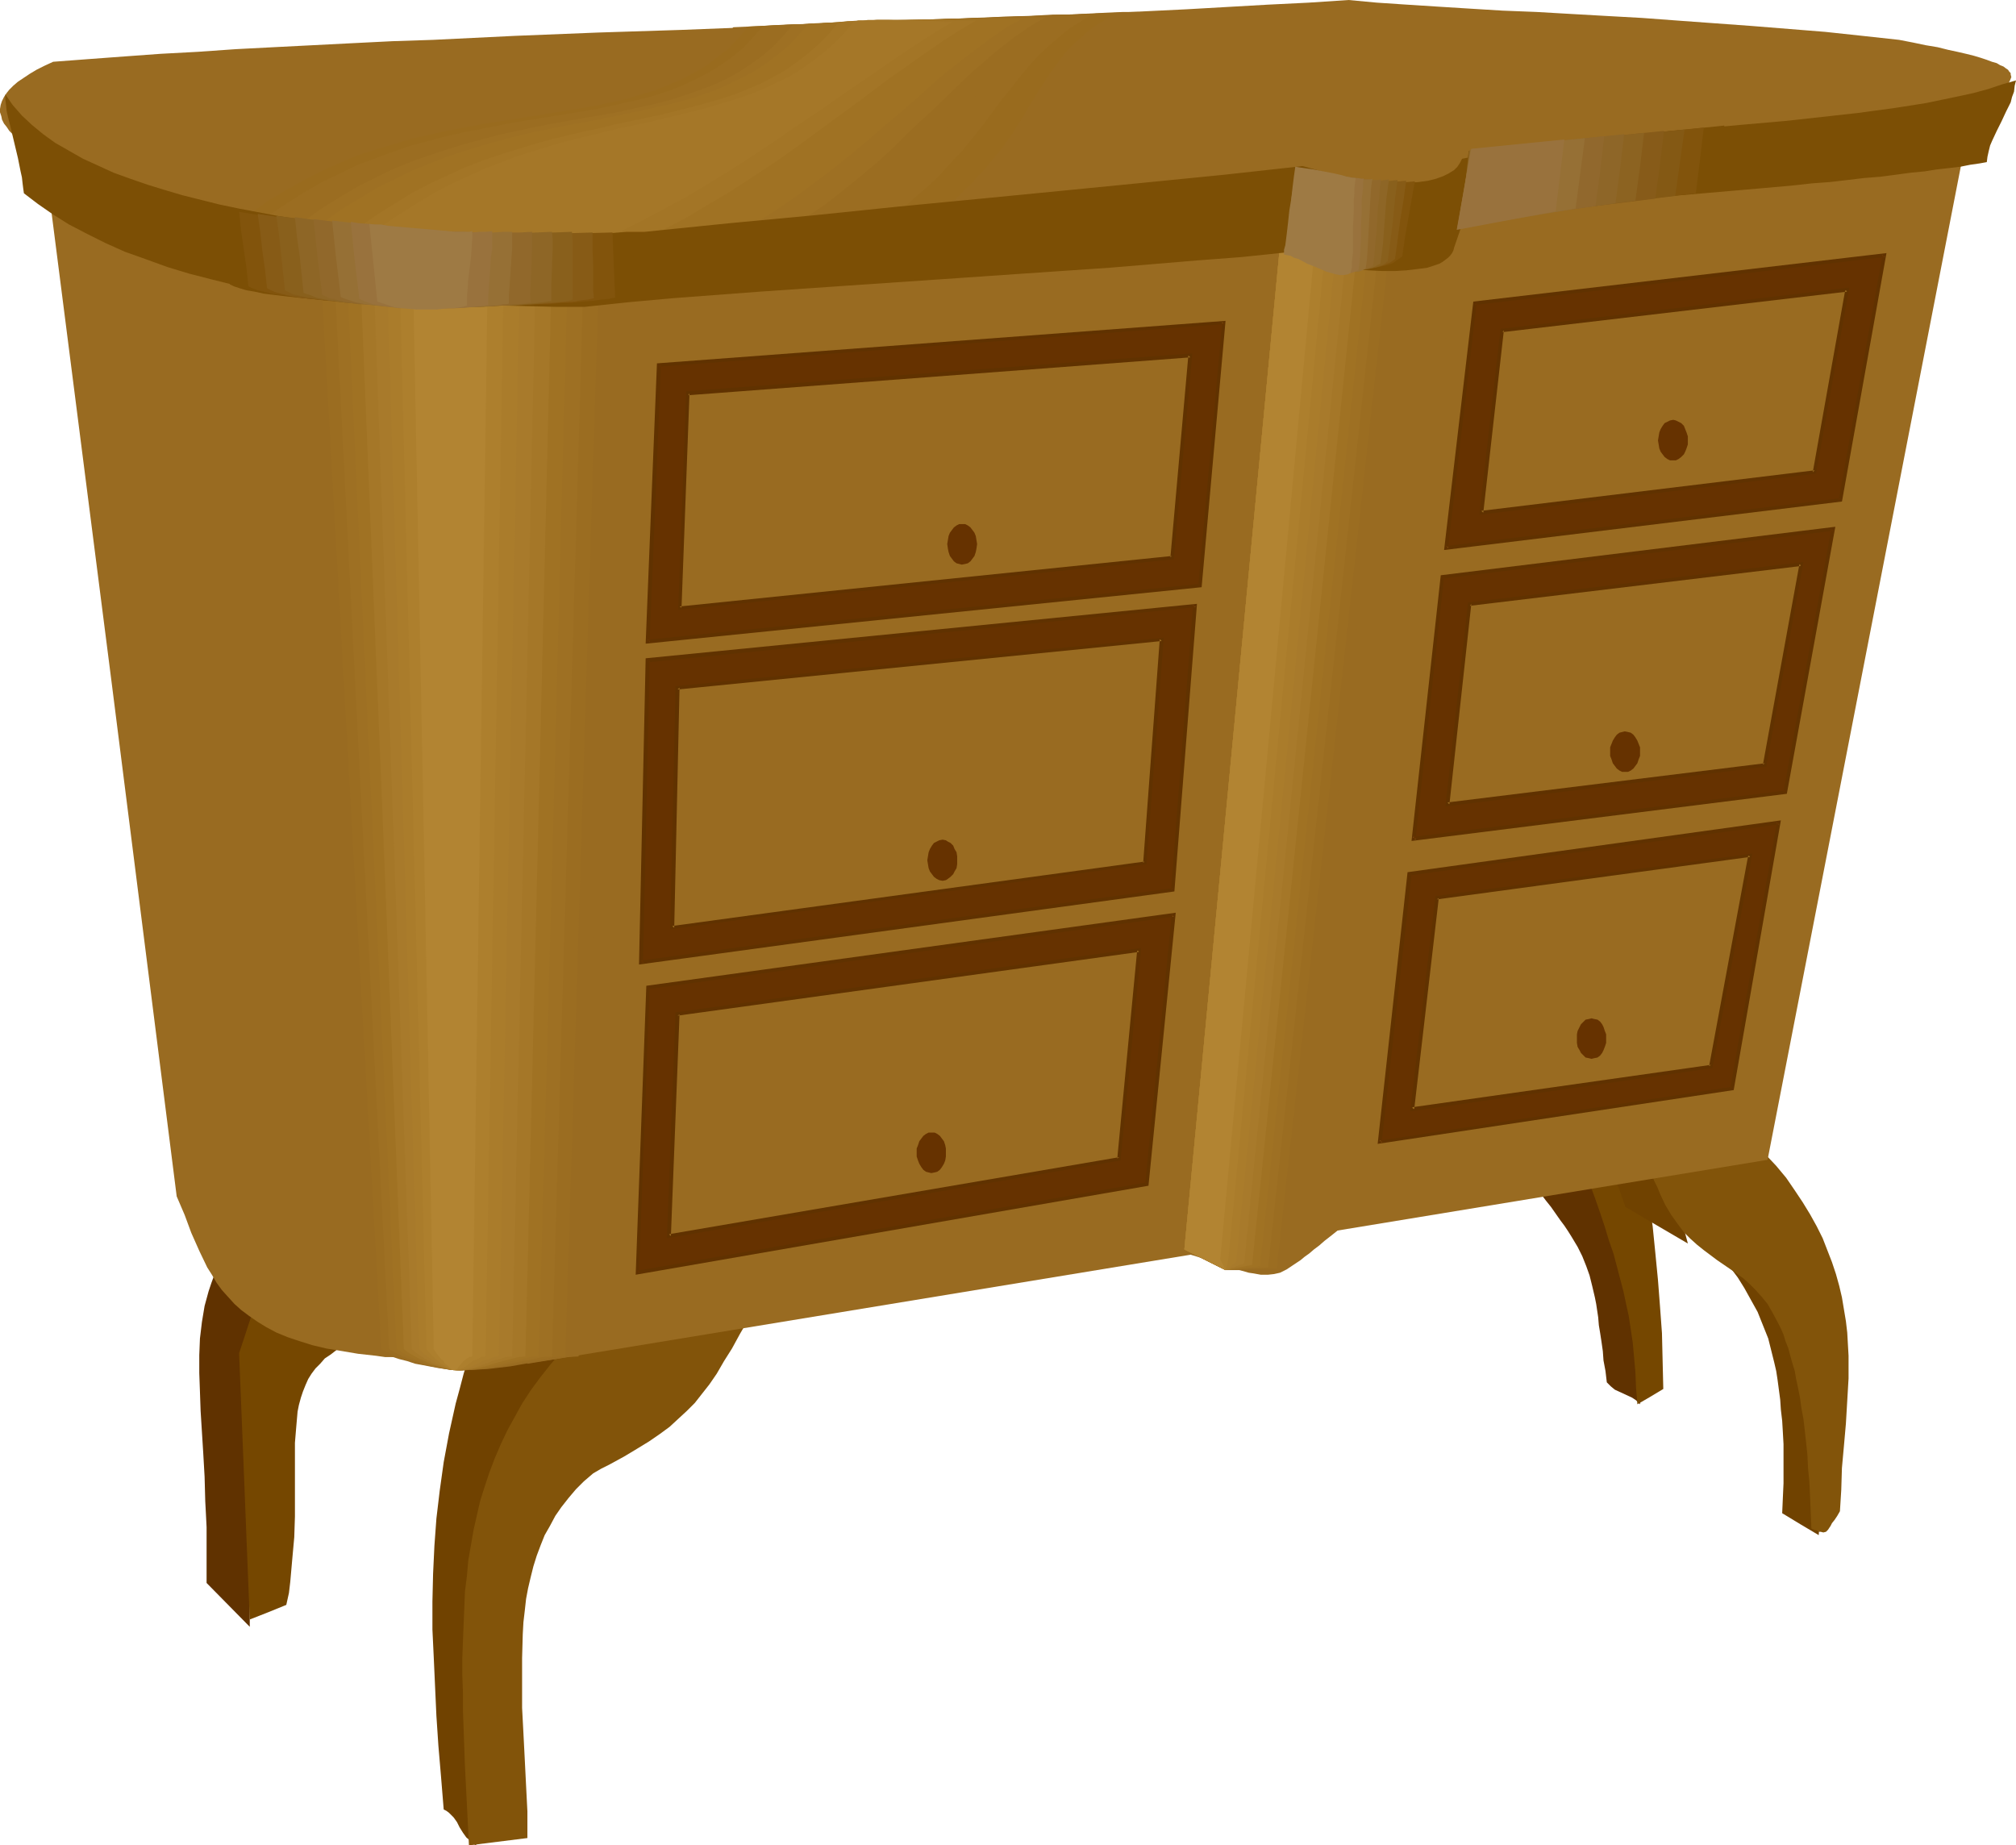 <?xml version="1.0" encoding="UTF-8" standalone="no"?>
<svg
   version="1.0"
   width="129.766mm"
   height="118.784mm"
   id="svg92"
   sodipodi:docname="Dresser 24.wmf"
   xmlns:inkscape="http://www.inkscape.org/namespaces/inkscape"
   xmlns:sodipodi="http://sodipodi.sourceforge.net/DTD/sodipodi-0.dtd"
   xmlns="http://www.w3.org/2000/svg"
   xmlns:svg="http://www.w3.org/2000/svg">
  <sodipodi:namedview
     id="namedview92"
     pagecolor="#ffffff"
     bordercolor="#000000"
     borderopacity="0.25"
     inkscape:showpageshadow="2"
     inkscape:pageopacity="0.0"
     inkscape:pagecheckerboard="0"
     inkscape:deskcolor="#d1d1d1"
     inkscape:document-units="mm" />
  <defs
     id="defs1">
    <pattern
       id="WMFhbasepattern"
       patternUnits="userSpaceOnUse"
       width="6"
       height="6"
       x="0"
       y="0" />
  </defs>
  <path
     style="fill:#603200;fill-opacity:1;fill-rule:evenodd;stroke:none"
     d="m 67.872,310.449 -7.11,-1.778 -7.11,-1.778 -0.808,1.778 -0.808,1.778 -0.646,1.778 -0.646,1.939 -0.97,3.555 -0.646,3.879 -0.485,4.04 -0.162,4.04 v 4.363 l 0.162,4.525 0.162,4.687 0.162,2.586 0.162,2.586 0.323,5.171 0.323,5.656 0.162,5.979 0.162,3.071 0.162,3.232 v 3.232 6.788 3.555 l 10.504,10.666 v -5.979 -5.818 l -0.485,-11.636 -0.323,-11.474 -0.162,-5.656 v -5.656 l 0.162,-5.495 0.323,-5.333 0.485,-5.171 0.808,-5.01 0.485,-2.424 0.646,-2.424 0.646,-2.263 0.646,-2.263 0.808,-2.263 0.97,-2.263 0.97,-2.101 z"
     id="path1" />
  <path
     style="fill:#754700;fill-opacity:1;fill-rule:evenodd;stroke:none"
     d="m 60.762,394.001 4.525,-1.778 4.363,-1.778 0.646,-2.909 0.323,-2.747 0.485,-5.495 0.485,-5.333 0.162,-5.01 v -13.737 -4.202 l 0.323,-3.879 0.323,-3.717 0.323,-1.616 0.485,-1.778 0.485,-1.454 0.646,-1.616 0.646,-1.454 0.808,-1.293 0.97,-1.293 1.131,-1.131 1.131,-1.293 1.454,-0.97 1.454,-1.131 1.616,-0.808 -2.424,-1.616 -2.586,-1.454 -5.494,-2.747 -5.333,-2.909 -2.586,-1.454 -2.586,-1.454 -1.131,3.394 -2.101,6.464 -1.131,3.394 0.646,16.161 0.646,16.161 0.646,16.322 z"
     id="path2" />
  <path
     style="fill:#704200;fill-opacity:1;fill-rule:evenodd;stroke:none"
     d="m 115.059,326.61 -1.131,3.879 -1.131,3.717 -0.97,3.717 -0.97,3.555 -1.616,7.272 -1.293,6.949 -0.97,6.949 -0.808,6.788 -0.485,6.626 -0.323,6.788 -0.162,6.788 v 6.788 l 0.323,6.788 0.323,7.111 0.323,7.111 0.485,7.272 0.646,7.596 0.646,7.919 0.646,0.323 0.646,0.485 1.131,1.131 0.808,1.131 0.646,1.293 0.808,1.293 0.808,1.131 1.131,0.97 0.646,0.646 0.646,0.323 -0.162,-5.495 -0.323,-5.495 -0.162,-5.171 -0.162,-4.848 -0.162,-4.687 -0.323,-4.525 v -4.363 l -0.162,-4.202 v -3.879 -3.879 l 0.162,-3.879 0.162,-3.555 0.162,-3.555 0.323,-3.555 0.485,-3.394 0.646,-3.394 0.646,-3.394 0.646,-3.232 0.97,-3.394 1.131,-3.232 1.131,-3.394 1.293,-3.394 1.616,-3.555 1.616,-3.555 1.939,-3.555 2.101,-3.717 2.262,-3.879 2.424,-4.04 2.586,-4.04 2.909,-4.363 3.07,-4.525 3.394,-4.687 -2.262,0.323 -2.101,0.323 -2.101,0.323 -1.939,0.323 -3.555,0.646 -3.555,0.808 -3.555,0.808 -3.555,0.646 -1.939,0.485 -2.101,0.323 -2.101,0.162 z"
     id="path3" />
  <path
     style="fill:#82540a;fill-opacity:1;fill-rule:evenodd;stroke:none"
     d="m 182.285,320.469 -1.131,2.101 -1.131,1.939 -0.97,1.778 -0.97,1.778 -1.939,3.071 -1.778,3.071 -1.778,2.586 -1.778,2.263 -1.778,2.263 -1.939,1.939 -2.101,1.939 -2.101,1.939 -2.424,1.778 -2.586,1.778 -2.909,1.778 -3.232,1.939 -1.778,0.97 -1.778,0.97 -1.939,0.97 -1.939,1.131 -2.262,1.939 -1.939,1.939 -1.778,2.101 -1.778,2.263 -1.454,2.101 -1.293,2.424 -1.293,2.263 -0.97,2.424 -0.97,2.586 -0.808,2.586 -0.646,2.586 -0.646,2.747 -0.485,2.586 -0.323,2.909 -0.323,2.747 -0.162,2.909 -0.162,5.818 v 5.979 6.141 l 0.323,6.141 0.323,6.303 0.323,6.464 0.323,6.303 v 6.464 l -14.221,1.778 -0.485,-9.696 -0.485,-9.535 -0.162,-4.525 -0.162,-4.525 -0.162,-4.525 v -4.363 l -0.162,-4.202 v -4.202 l 0.162,-4.202 0.162,-4.04 0.162,-3.879 0.162,-4.04 0.485,-3.879 0.323,-3.717 0.646,-3.717 0.646,-3.717 0.808,-3.555 0.808,-3.555 1.131,-3.555 1.131,-3.394 1.293,-3.394 1.454,-3.394 1.616,-3.394 1.778,-3.232 1.778,-3.232 2.101,-3.232 2.262,-3.071 2.424,-3.071 2.747,-3.232 2.747,-3.071 5.171,-0.323 5.333,-0.646 5.494,-0.808 5.494,-0.808 5.494,-0.808 5.494,-0.808 5.333,-0.646 z"
     id="path4" />
  <path
     style="fill:#704200;fill-opacity:1;fill-rule:evenodd;stroke:none"
     d="m 416.604,303.015 2.101,2.586 2.101,2.586 1.939,2.586 1.616,2.586 1.616,2.909 1.616,2.909 1.293,3.232 1.293,3.232 0.485,1.939 0.485,1.939 0.485,1.939 0.485,2.101 0.323,2.101 0.323,2.424 0.323,2.424 0.162,2.424 0.323,2.747 0.162,2.747 0.162,2.909 v 3.071 3.232 3.232 l -0.162,3.555 -0.162,3.717 4.525,2.747 4.363,2.586 0.323,-5.171 v -5.01 l -0.162,-4.848 -0.323,-4.687 -0.485,-4.363 -0.485,-4.202 -0.646,-4.04 -0.808,-3.879 -0.808,-3.555 -0.97,-3.394 -1.131,-3.232 -1.131,-2.909 -1.131,-2.909 -1.131,-2.586 -1.293,-2.424 -1.131,-2.263 -1.293,-1.939 -1.293,-1.939 -1.293,-1.616 -1.293,-1.616 -1.131,-1.293 -1.131,-1.131 -1.131,-0.97 -1.131,-0.646 -0.97,-0.646 -0.808,-0.323 -0.808,-0.323 h -0.646 l -0.646,0.162 -0.323,0.162 -0.323,0.485 z"
     id="path5" />
  <path
     style="fill:#603200;fill-opacity:1;fill-rule:evenodd;stroke:none"
     d="m 385.739,280.39 1.616,3.071 1.616,3.394 1.616,3.555 1.454,3.879 1.454,3.717 1.293,4.04 0.97,4.04 1.131,4.202 0.808,4.202 0.646,4.04 0.646,4.04 0.323,4.04 0.162,3.879 0.162,3.879 -0.323,3.717 -0.323,3.555 -0.97,-0.97 -0.97,-0.646 -2.101,-0.97 -2.101,-0.97 -0.97,-0.808 -0.97,-0.97 -0.323,-2.747 -0.485,-2.586 -0.162,-2.263 -0.323,-2.263 -0.323,-2.101 -0.323,-1.939 -0.162,-1.939 -0.485,-3.232 -0.323,-1.616 -0.646,-2.747 -0.646,-2.586 -0.808,-2.263 -0.97,-2.424 -1.131,-2.263 -1.454,-2.424 -0.808,-1.293 -0.97,-1.454 -0.97,-1.293 -1.131,-1.616 -1.131,-1.616 -1.293,-1.616 -1.454,-1.939 -1.454,-1.778 -1.778,-2.101 -1.616,-2.263 1.616,-0.485 2.101,-0.485 8.565,-1.778 1.939,-0.485 z"
     id="path6" />
  <path
     style="fill:#754700;fill-opacity:1;fill-rule:evenodd;stroke:none"
     d="m 398.344,341.64 3.07,-1.778 1.616,-0.97 1.616,-0.97 -0.162,-6.788 -0.162,-6.788 -0.485,-6.626 -0.485,-6.303 -0.646,-6.626 -0.646,-6.464 -0.97,-6.626 -0.97,-6.949 -13.574,2.747 1.454,3.879 1.293,3.717 1.131,3.394 0.97,3.232 1.131,3.232 0.808,3.071 1.616,6.141 0.646,3.071 0.646,2.909 0.485,3.232 0.485,3.232 0.323,3.555 0.323,3.555 0.162,3.879 z"
     id="path7" />
  <path
     style="fill:#704200;fill-opacity:1;fill-rule:evenodd;stroke:none"
     d="m 390.102,278.451 5.333,15.191 15.19,8.888 -7.11,-26.665 z"
     id="path8" />
  <path
     style="fill:#82540a;fill-opacity:1;fill-rule:evenodd;stroke:none"
     d="m 399.96,279.42 0.485,2.101 0.646,1.939 0.646,1.939 0.646,1.778 0.808,1.616 0.646,1.616 1.293,2.747 1.454,2.424 1.616,2.263 1.454,1.939 1.616,1.616 1.616,1.454 1.616,1.293 3.232,2.424 3.07,2.101 3.232,2.263 1.616,1.454 1.454,1.454 1.454,1.616 1.454,1.778 1.293,2.263 1.293,2.424 0.646,1.293 0.646,1.454 0.485,1.616 0.646,1.616 0.485,1.778 0.485,1.778 0.646,2.101 0.323,1.939 0.485,2.263 0.485,2.424 0.323,2.424 0.485,2.586 0.323,2.747 0.323,2.909 0.323,3.071 0.162,3.394 0.323,3.232 0.162,3.555 0.162,3.717 0.162,4.04 0.646,0.323 0.646,0.162 0.485,0.323 h 0.485 l 0.646,0.162 0.646,-0.162 0.162,-0.162 0.323,-0.323 0.323,-0.485 0.323,-0.485 0.323,-0.646 0.646,-0.808 0.646,-0.97 0.646,-1.131 0.323,-5.171 0.162,-5.333 0.485,-5.333 0.485,-5.495 0.323,-5.495 0.323,-5.495 v -5.495 l -0.323,-5.656 -0.323,-2.747 -0.485,-2.909 -0.485,-2.909 -0.646,-2.747 -0.808,-2.909 -0.97,-2.909 -1.131,-2.909 -1.131,-2.909 -1.454,-2.909 -1.616,-2.909 -1.778,-2.909 -1.939,-2.909 -2.101,-3.071 -2.424,-2.909 -2.747,-2.909 -2.747,-3.071 h -3.878 -1.939 -2.262 l -2.262,0.162 h -2.424 l -4.686,0.323 -2.262,0.162 h -2.101 l -1.778,0.323 -1.454,0.162 -0.485,0.162 -0.646,0.162 -0.323,0.162 z"
     id="path9" />
  <path
     style="fill:#996b21;fill-opacity:1;fill-rule:evenodd;stroke:none"
     d="m 11.15,40.887 15.998,125.085 15.837,125.085 1.939,4.525 1.616,4.363 1.939,4.363 1.939,4.04 1.131,1.778 1.131,1.939 1.293,1.778 1.454,1.616 1.616,1.778 1.616,1.454 1.939,1.454 2.101,1.454 2.101,1.293 2.424,1.293 2.747,1.131 2.909,0.97 3.07,0.97 3.394,0.808 3.878,0.646 3.878,0.646 4.363,0.485 2.262,0.323 h 2.424 l 2.424,0.323 h 2.586 l 5.333,0.162 2.909,0.162 h 2.747 l 3.07,-0.162 h 3.07 l 3.232,-0.162 h 3.394 l 3.394,-0.323 3.555,-0.162 7.11,-259.058 h -7.272 l -7.11,-0.323 -6.787,-0.162 -6.464,-0.485 -6.141,-0.323 L 99.061,69.168 93.405,68.683 87.91,68.037 82.739,67.391 77.568,66.744 72.882,65.774 68.195,64.966 63.832,64.158 59.63,63.189 55.752,62.219 51.874,61.249 48.318,60.118 44.925,59.149 41.531,57.856 38.461,56.724 35.552,55.593 32.643,54.3 30.058,53.007 27.472,51.876 25.048,50.422 22.786,49.129 20.523,47.836 18.584,46.382 16.483,45.089 14.706,43.634 Z"
     id="path10" />
  <path
     style="fill:#996b21;fill-opacity:1;fill-rule:evenodd;stroke:none"
     d="M 138.976,72.724 478.335,33.776 430.017,282.168 128.31,331.781 Z"
     id="path11" />
  <path
     style="fill:#996b21;fill-opacity:1;fill-rule:evenodd;stroke:none"
     d="m 311.08,54.947 3.717,0.808 3.555,0.808 3.394,0.808 3.07,0.485 2.909,0.646 2.747,0.323 2.747,0.323 h 2.586 l 2.424,-0.162 2.424,-0.485 2.424,-0.808 2.424,-1.131 1.293,-0.808 1.131,-0.808 1.293,-0.808 1.131,-1.131 1.293,-0.97 1.131,-1.293 1.454,-1.293 1.293,-1.616 -28.442,250.169 -1.778,1.454 -1.616,1.293 -1.454,1.131 -1.293,1.131 -1.293,0.97 -1.131,0.97 -1.131,0.808 -0.97,0.808 -0.97,0.646 -0.97,0.646 -1.454,0.97 -1.616,0.808 -1.454,0.323 -1.454,0.162 h -1.778 l -1.778,-0.323 -1.131,-0.162 -1.131,-0.323 -1.131,-0.323 -1.293,-0.485 -1.454,-0.485 -1.454,-0.485 -1.616,-0.485 -1.939,-0.485 -1.939,-0.646 -2.101,-0.646 z"
     id="path12" />
  <path
     style="fill:#996b21;fill-opacity:1;fill-rule:evenodd;stroke:none"
     d="m 80.962,58.179 1.778,0.162 1.778,0.323 2.262,0.162 2.262,0.162 2.586,0.162 2.909,0.162 2.909,0.162 h 3.07 l 3.394,0.162 h 3.394 7.595 3.878 l 4.04,-0.162 h 4.202 l 4.363,-0.162 4.525,-0.162 4.525,-0.162 4.686,-0.162 4.686,-0.162 9.696,-0.646 10.019,-0.646 10.181,-0.646 10.181,-0.97 10.342,-1.131 10.342,-1.131 12.766,-1.616 13.09,-1.293 13.09,-1.293 26.341,-2.263 13.09,-1.293 12.928,-1.454 12.766,-1.616 3.232,1.454 3.232,1.293 3.232,1.293 3.232,1.131 3.394,0.97 3.232,0.808 3.232,0.485 3.07,0.323 h 2.909 l 1.454,-0.162 1.454,-0.162 1.293,-0.323 1.293,-0.323 1.293,-0.485 1.131,-0.646 1.131,-0.646 1.131,-0.808 0.97,-0.97 0.97,-0.97 0.808,-1.293 0.646,-1.293 0.808,-1.454 0.485,-1.616 4.202,-0.323 4.363,-0.323 4.363,-0.323 4.525,-0.323 4.686,-0.485 4.686,-0.323 9.858,-0.808 19.715,-2.101 9.858,-0.97 9.534,-1.131 4.686,-0.485 4.525,-0.646 4.525,-0.485 4.363,-0.646 4.04,-0.485 4.04,-0.646 3.717,-0.646 3.717,-0.485 3.232,-0.646 3.07,-0.646 2.909,-0.485 2.586,-0.485 2.424,-0.646 1.939,-0.485 1.778,-0.646 1.293,-0.485 0.162,-0.808 0.485,-0.646 1.131,-1.454 0.323,-0.646 0.323,-0.808 -0.162,-0.646 v -0.323 l -0.323,-0.323 -0.323,-0.485 -0.485,-0.323 -0.646,-0.485 -0.808,-0.323 -0.808,-0.485 -1.131,-0.323 -1.293,-0.485 -1.454,-0.485 -1.616,-0.485 -1.939,-0.485 -2.101,-0.485 -2.262,-0.485 -2.586,-0.646 -2.909,-0.485 -3.07,-0.646 L 462.014,9.696 453.126,8.727 444.076,7.757 425.977,6.303 408.201,5.01 399.475,4.363 390.748,3.879 382.184,3.394 373.78,2.909 365.539,2.586 357.62,2.101 349.864,1.616 342.268,1.131 334.996,0.646 328.048,0 l -9.696,0.646 -9.858,0.485 -19.877,1.131 -20.038,0.97 -20.523,0.808 -41.046,1.616 -41.208,1.616 -20.362,0.646 -20.2,0.808 -19.877,0.97 -9.858,0.323 -9.696,0.485 -9.534,0.485 -9.534,0.485 -9.373,0.485 -9.211,0.646 -9.05,0.485 -8.888,0.646 -8.726,0.646 -8.565,0.646 -2.101,0.97 L 8.888,16.969 7.272,17.938 5.818,18.908 4.363,19.878 3.232,20.847 2.262,21.817 1.616,22.625 0.97,23.595 0.485,24.564 0.162,25.534 0,26.504 v 0.808 l 0.323,0.97 0.162,0.808 0.485,0.97 0.646,0.808 0.646,0.97 0.808,0.808 0.97,0.97 0.97,0.808 1.131,0.808 1.293,0.808 1.293,0.97 2.909,1.616 3.232,1.454 3.555,1.616 3.717,1.454 4.04,1.454 4.04,1.454 4.202,1.293 4.202,1.131 8.726,2.424 4.202,0.97 4.202,1.131 4.04,0.97 3.878,0.808 3.555,0.646 3.394,0.808 3.232,0.646 1.293,0.162 1.454,0.323 1.293,0.162 1.131,0.323 h 0.97 z"
     id="path13" />
  <path
     style="fill:#663200;fill-opacity:1;fill-rule:evenodd;stroke:none"
     d="m 165.317,147.871 2.101,-52.199 122.169,-9.212 -4.363,49.29 z m -5.01,-59.149 -2.747,67.391 134.451,-13.737 5.818,-63.835 z"
     id="path14" />
  <path
     style="fill:#603200;fill-opacity:1;fill-rule:evenodd;stroke:none"
     d="m 165.317,147.548 0.485,0.323 1.939,-52.199 -0.323,0.485 122.169,-9.212 -0.485,-0.485 -4.363,49.129 0.323,-0.323 -119.745,12.282 -0.323,0.808 120.553,-12.282 4.525,-50.099 -123.139,9.212 -1.939,53.169 z"
     id="path15" />
  <path
     style="fill:#603200;fill-opacity:1;fill-rule:evenodd;stroke:none"
     d="m 159.822,88.4 -2.747,68.199 135.259,-13.737 5.818,-64.805 -138.329,10.343 0.485,0.808 137.521,-10.343 -0.485,-0.485 -5.818,63.997 0.323,-0.323 -134.289,13.575 0.485,0.485 2.747,-67.391 -0.485,0.485 z"
     id="path16" />
  <path
     style="fill:#663200;fill-opacity:1;fill-rule:evenodd;stroke:none"
     d="m 360.368,124.761 5.171,-44.442 83.87,-9.696 -7.918,44.281 z m -1.454,-51.068 -7.11,59.472 95.99,-11.474 10.666,-59.633 z"
     id="path17" />
  <path
     style="fill:#603200;fill-opacity:1;fill-rule:evenodd;stroke:none"
     d="m 360.368,124.277 0.485,0.485 5.01,-44.442 -0.323,0.485 83.87,-9.858 -0.485,-0.485 -7.918,44.442 0.485,-0.485 -81.123,9.858 -0.485,0.97 81.931,-10.02 8.08,-45.25 -84.84,10.02 -5.171,45.25 z"
     id="path18" />
  <path
     style="fill:#603200;fill-opacity:1;fill-rule:evenodd;stroke:none"
     d="m 358.428,73.37 -7.11,60.441 96.798,-11.797 10.827,-60.441 -100.515,11.797 0.485,0.808 99.545,-11.636 -0.485,-0.485 -10.666,59.633 0.485,-0.485 -95.99,11.636 0.485,0.485 6.949,-59.633 -0.323,0.485 z"
     id="path19" />
  <path
     style="fill:#663200;fill-opacity:1;fill-rule:evenodd;stroke:none"
     d="m 163.539,225.767 1.293,-58.502 117.806,-11.797 -4.202,54.624 z m -5.979,-65.128 -1.616,73.532 129.441,-17.615 5.333,-69.33 z"
     id="path20" />
  <path
     style="fill:#603200;fill-opacity:1;fill-rule:evenodd;stroke:none"
     d="m 163.539,225.282 0.485,0.485 1.293,-58.502 -0.485,0.485 117.806,-11.797 -0.485,-0.485 -4.04,54.462 0.323,-0.323 -114.897,15.676 -0.485,0.808 115.867,-15.838 4.202,-55.108 -118.776,11.797 -1.293,59.149 z"
     id="path21" />
  <path
     style="fill:#603200;fill-opacity:1;fill-rule:evenodd;stroke:none"
     d="m 157.075,160.154 -1.616,74.501 130.249,-17.777 5.494,-69.976 -134.128,13.252 0.646,0.97 133.158,-13.413 -0.646,-0.485 -5.333,69.33 0.485,-0.485 -129.441,17.615 0.485,0.485 1.616,-73.532 -0.323,0.485 z"
     id="path22" />
  <path
     style="fill:#663200;fill-opacity:1;fill-rule:evenodd;stroke:none"
     d="m 162.731,300.753 2.101,-53.977 112.312,-15.514 -4.848,50.745 z m -5.01,-60.441 -2.747,69.33 124.109,-21.494 6.302,-65.613 z"
     id="path23" />
  <path
     style="fill:#603200;fill-opacity:1;fill-rule:evenodd;stroke:none"
     d="m 162.731,300.268 0.485,0.485 2.101,-53.977 -0.485,0.323 112.312,-15.514 -0.485,-0.485 -4.848,50.745 0.485,-0.323 -109.565,18.747 -0.485,0.97 110.373,-18.908 5.01,-51.715 -113.281,15.676 -2.101,54.947 z"
     id="path24" />
  <path
     style="fill:#603200;fill-opacity:1;fill-rule:evenodd;stroke:none"
     d="m 157.237,239.826 -2.586,70.3 124.755,-21.655 6.626,-66.421 -128.795,17.777 0.485,0.808 127.825,-17.615 -0.485,-0.485 -6.464,65.613 0.323,-0.485 -123.947,21.494 0.485,0.485 2.586,-69.33 -0.323,0.323 z"
     id="path25" />
  <path
     style="fill:#663200;fill-opacity:1;fill-rule:evenodd;stroke:none"
     d="m 352.126,195.707 5.494,-48.806 80.477,-9.696 -8.726,48.967 z m -1.293,-55.432 -6.949,63.835 90.496,-11.313 11.635,-64.158 z"
     id="path26" />
  <path
     style="fill:#603200;fill-opacity:1;fill-rule:evenodd;stroke:none"
     d="m 352.126,195.223 0.485,0.485 5.333,-48.806 -0.323,0.485 80.638,-9.696 -0.485,-0.485 -8.888,48.806 0.485,-0.323 -77.245,9.535 -0.485,0.97 78.053,-9.696 9.05,-49.775 -81.608,9.858 -5.494,49.614 z"
     id="path27" />
  <path
     style="fill:#603200;fill-opacity:1;fill-rule:evenodd;stroke:none"
     d="m 350.51,139.953 -7.11,64.643 91.304,-11.474 11.797,-64.966 -95.99,11.797 0.485,0.808 95.021,-11.636 -0.485,-0.485 -11.635,63.997 0.485,-0.323 -90.657,11.313 0.646,0.646 6.949,-63.997 -0.323,0.485 z"
     id="path28" />
  <path
     style="fill:#663200;fill-opacity:1;fill-rule:evenodd;stroke:none"
     d="m 343.561,269.886 5.979,-51.391 76.275,-10.343 -9.534,51.391 z m -0.646,-57.371 -7.11,65.29 85.648,-12.929 11.312,-64.805 z"
     id="path29" />
  <path
     style="fill:#603200;fill-opacity:1;fill-rule:evenodd;stroke:none"
     d="m 343.4,269.401 0.646,0.485 5.979,-51.391 -0.485,0.323 76.275,-10.343 -0.485,-0.485 -9.534,51.391 0.485,-0.323 -72.882,10.343 -0.323,0.97 73.528,-10.505 9.696,-52.199 -77.083,10.343 -6.141,52.361 z"
     id="path30" />
  <path
     style="fill:#603200;fill-opacity:1;fill-rule:evenodd;stroke:none"
     d="m 342.43,212.191 -7.272,66.098 86.618,-13.09 11.474,-65.613 -90.819,12.605 0.485,0.808 89.85,-12.444 -0.485,-0.485 -11.312,64.643 0.485,-0.323 -85.809,13.09 0.485,0.485 7.272,-65.29 -0.485,0.323 z"
     id="path31" />
  <path
     style="fill:#996b21;fill-opacity:1;fill-rule:evenodd;stroke:none"
     d="m 90.981,328.226 2.101,0.97 2.101,0.808 1.939,0.646 1.939,0.485 1.939,0.646 1.778,0.323 3.394,0.646 3.232,0.485 3.232,0.162 2.909,-0.162 3.07,-0.162 2.747,-0.323 2.747,-0.323 5.494,-0.97 5.494,-0.808 2.747,-0.485 2.909,-0.162 8.888,-260.027 -74.659,-0.808 8.08,129.61 z"
     id="path32" />
  <path
     style="fill:#9b6d21;fill-opacity:1;fill-rule:evenodd;stroke:none"
     d="m 92.758,328.226 1.939,0.97 1.778,0.808 1.778,0.646 1.778,0.485 1.778,0.646 1.616,0.323 3.07,0.646 2.909,0.485 2.909,0.162 2.586,-0.162 2.586,-0.162 2.586,-0.323 2.424,-0.323 4.848,-0.97 5.01,-0.808 2.586,-0.485 2.586,-0.162 8.08,-260.027 -33.613,-0.323 -33.774,-0.485 z"
     id="path33" />
  <path
     style="fill:#9e7023;fill-opacity:1;fill-rule:evenodd;stroke:none"
     d="m 94.697,328.226 1.616,0.97 1.778,0.808 1.616,0.646 1.616,0.485 1.454,0.646 1.454,0.323 2.747,0.646 2.586,0.485 2.424,0.162 2.424,-0.162 2.262,-0.162 2.262,-0.323 2.101,-0.323 4.202,-0.97 4.363,-0.808 2.262,-0.485 2.424,-0.162 7.595,-260.027 -30.219,-0.323 -30.219,-0.485 z"
     id="path34" />
  <path
     style="fill:#a07223;fill-opacity:1;fill-rule:evenodd;stroke:none"
     d="m 96.475,328.226 1.616,0.97 1.454,0.808 1.454,0.646 1.454,0.485 1.293,0.646 1.131,0.323 2.424,0.646 2.424,0.485 2.101,0.162 1.939,-0.162 1.939,-0.162 1.939,-0.323 1.778,-0.323 3.717,-0.97 3.717,-0.808 2.101,-0.485 2.101,-0.162 3.555,-129.933 3.394,-130.095 -26.664,-0.323 -26.826,-0.485 z"
     id="path35" />
  <path
     style="fill:#a57728;fill-opacity:1;fill-rule:evenodd;stroke:none"
     d="m 98.253,328.226 1.293,0.97 1.454,0.808 1.131,0.646 1.293,0.485 1.131,0.646 1.131,0.323 1.939,0.646 2.101,0.485 1.778,0.162 1.616,-0.162 1.616,-0.162 1.616,-0.323 1.616,-0.323 3.07,-0.97 3.232,-0.808 1.778,-0.485 1.778,-0.162 6.302,-260.027 -23.109,-0.323 -23.27,-0.485 5.333,129.61 z"
     id="path36" />
  <path
     style="fill:#a87a2b;fill-opacity:1;fill-rule:evenodd;stroke:none"
     d="m 100.192,328.226 1.131,0.97 1.131,0.808 1.131,0.646 0.97,0.485 0.97,0.646 0.97,0.323 1.778,0.646 1.454,0.485 1.454,0.162 1.454,-0.162 1.293,-0.162 1.293,-0.323 1.131,-0.323 2.586,-0.97 1.131,-0.485 1.454,-0.323 1.454,-0.485 1.616,-0.162 5.656,-260.027 -19.715,-0.323 -19.554,-0.485 z"
     id="path37" />
  <path
     style="fill:#aa7c2b;fill-opacity:1;fill-rule:evenodd;stroke:none"
     d="m 101.969,328.226 0.97,0.97 0.97,0.808 0.97,0.646 0.808,0.485 0.646,0.646 0.808,0.323 1.454,0.646 1.131,0.485 1.293,0.162 0.97,-0.162 0.97,-0.162 0.97,-0.323 0.808,-0.323 1.939,-0.97 0.97,-0.485 1.293,-0.323 1.131,-0.485 1.293,-0.162 5.01,-260.027 -15.998,-0.323 -16.16,-0.485 3.878,129.61 z"
     id="path38" />
  <path
     style="fill:#ad7f2d;fill-opacity:1;fill-rule:evenodd;stroke:none"
     d="m 103.747,328.226 0.808,0.97 0.808,0.808 0.646,0.646 0.646,0.485 0.646,0.646 0.646,0.323 0.97,0.646 0.97,0.485 0.808,0.162 0.646,-0.162 0.646,-0.162 1.293,-0.646 1.293,-0.97 0.646,-0.485 0.97,-0.323 0.808,-0.485 1.131,-0.162 4.363,-260.027 -12.605,-0.323 -12.605,-0.485 3.232,129.61 z"
     id="path39" />
  <path
     style="fill:#b28432;fill-opacity:1;fill-rule:evenodd;stroke:none"
     d="m 105.525,328.226 0.646,0.97 0.646,0.808 0.485,0.646 0.646,0.485 0.323,0.646 0.485,0.323 0.646,0.646 0.646,0.485 0.323,0.162 0.485,-0.162 0.323,-0.162 0.485,-0.646 0.808,-0.97 0.485,-0.485 0.485,-0.323 0.646,-0.485 0.808,-0.162 3.717,-260.027 -18.099,-0.808 z"
     id="path40" />
  <path
     style="fill:#996b21;fill-opacity:1;fill-rule:evenodd;stroke:none"
     d="m 56.722,51.391 4.202,-3.071 4.363,-2.586 4.363,-2.424 4.363,-2.263 4.363,-1.939 4.363,-1.616 4.363,-1.616 4.363,-1.293 4.363,-1.131 4.363,-0.97 4.363,-0.97 4.202,-0.808 8.403,-1.454 8.403,-1.131 7.918,-1.131 3.878,-0.646 3.878,-0.808 3.717,-0.646 3.555,-0.97 3.555,-0.808 3.394,-1.131 3.394,-1.131 3.232,-1.454 2.909,-1.616 3.07,-1.778 2.747,-1.939 2.747,-2.263 2.424,-2.424 2.424,-2.747 3.717,-0.162 3.717,-0.162 3.555,-0.162 3.232,-0.162 h 3.394 l 3.232,-0.162 6.141,-0.162 5.818,-0.323 5.656,-0.162 10.827,-0.485 10.827,-0.323 5.656,-0.323 5.979,-0.162 5.979,-0.323 h 3.232 l 3.394,-0.162 3.394,-0.162 3.394,-0.162 3.717,-0.162 h 3.717 l -1.939,1.131 -1.616,1.131 -1.616,1.131 -1.454,1.131 -1.293,1.131 -1.131,1.293 -1.131,1.131 -0.97,1.131 -1.778,2.424 -1.454,2.586 -1.293,2.586 -1.131,2.586 -1.293,2.747 -1.293,3.071 -1.616,3.071 -0.808,1.454 -0.97,1.778 -1.131,1.616 -1.131,1.778 -1.454,1.778 -1.454,1.939 -1.616,1.778 -1.616,2.101 -2.101,1.939 -2.101,2.101 -1.454,0.162 -1.616,0.162 -1.778,0.162 -1.939,0.323 -1.939,0.323 -2.262,0.162 -2.101,0.323 -2.424,0.323 -2.424,0.323 -2.586,0.323 -5.333,0.646 -5.656,0.646 -6.141,0.646 -6.302,0.808 -6.464,0.646 -6.787,0.646 -6.949,0.808 -7.11,0.646 -7.11,0.485 -14.382,1.131 -14.544,0.808 -7.11,0.162 -7.11,0.162 -6.787,0.162 -6.787,-0.162 -6.464,-0.162 -6.302,-0.162 -5.979,-0.485 -2.909,-0.323 -2.747,-0.323 -2.747,-0.323 -2.586,-0.485 -2.424,-0.485 -2.424,-0.485 -2.262,-0.485 -2.262,-0.646 -2.101,-0.646 -1.939,-0.646 -1.939,-0.646 -1.616,-0.97 -1.616,-0.808 z"
     id="path41" />
  <path
     style="fill:#996b1e;fill-opacity:1;fill-rule:evenodd;stroke:none"
     d="m 61.085,51.876 4.202,-3.071 4.363,-2.586 4.363,-2.424 4.363,-2.263 4.363,-1.939 4.202,-1.778 4.525,-1.454 4.363,-1.293 4.202,-1.293 4.363,-0.97 4.202,-0.97 4.363,-0.808 4.202,-0.808 4.202,-0.646 4.04,-0.646 4.04,-0.646 7.918,-1.293 3.878,-0.646 3.717,-0.646 3.717,-0.808 3.717,-0.808 3.555,-1.131 3.394,-0.97 3.232,-1.293 3.07,-1.293 3.07,-1.616 3.07,-1.778 2.747,-2.101 2.747,-2.101 2.424,-2.586 2.424,-2.747 3.232,-0.162 3.232,-0.162 5.979,-0.162 5.818,-0.323 5.494,-0.162 5.333,-0.162 5.171,-0.162 9.858,-0.323 10.019,-0.485 5.171,-0.162 5.333,-0.162 5.656,-0.162 5.979,-0.323 h 3.07 l 3.232,-0.162 3.394,-0.162 h 3.232 l -1.778,1.131 -1.778,1.131 -1.778,1.131 -1.454,1.131 -1.454,1.293 -1.293,1.131 -2.424,2.424 -1.939,2.586 -1.939,2.586 -1.778,2.747 -1.778,2.747 -1.778,2.909 -1.778,3.071 -2.101,3.232 -2.262,3.232 -1.293,1.616 -1.454,1.778 -1.454,1.778 -1.778,1.778 -1.616,1.939 -1.939,1.778 -2.101,2.101 -2.262,1.939 -1.454,0.162 -1.616,0.162 -1.778,0.162 -1.778,0.323 -1.939,0.162 -1.939,0.323 -4.363,0.485 -4.686,0.646 -4.848,0.646 -5.333,0.485 -5.494,0.808 -5.818,0.646 -5.979,0.646 -6.141,0.646 -6.141,0.646 -6.302,0.485 -6.626,0.485 -12.928,0.97 -13.09,0.646 -12.766,0.485 h -6.141 l -6.141,-0.162 -5.818,-0.162 -5.656,-0.323 -5.494,-0.323 -5.171,-0.646 -4.848,-0.646 -2.262,-0.485 -2.262,-0.485 -2.101,-0.485 -2.101,-0.646 -1.939,-0.485 -1.778,-0.646 -1.778,-0.646 -1.616,-0.808 -1.616,-0.808 z"
     id="path42" />
  <path
     style="fill:#9b6d21;fill-opacity:1;fill-rule:evenodd;stroke:none"
     d="m 65.448,52.361 4.363,-2.909 4.363,-2.747 4.202,-2.424 4.363,-2.101 4.363,-2.101 4.363,-1.616 4.363,-1.616 4.202,-1.454 4.363,-1.131 4.202,-1.131 4.363,-0.97 4.202,-0.808 8.242,-1.616 8.08,-1.293 7.918,-1.293 3.878,-0.646 3.717,-0.808 3.555,-0.808 3.555,-0.808 3.555,-0.97 3.394,-1.131 3.232,-1.293 3.07,-1.454 3.07,-1.616 2.909,-1.778 2.747,-1.939 2.747,-2.263 2.424,-2.586 2.424,-2.747 5.494,-0.323 5.333,-0.162 5.01,-0.162 4.848,-0.162 4.848,-0.162 4.525,-0.162 9.05,-0.323 9.211,-0.323 4.686,-0.162 5.01,-0.162 5.01,-0.162 5.333,-0.162 5.656,-0.162 5.979,-0.162 -1.939,1.131 -1.778,1.131 -1.778,1.131 -1.616,1.293 -2.909,2.424 -2.747,2.586 -2.424,2.586 -2.262,2.747 -2.262,2.909 -2.262,2.747 -2.262,3.071 -2.262,3.071 -2.586,3.232 -2.747,3.394 -1.616,1.616 -1.616,1.778 -1.616,1.778 -1.778,1.778 -1.939,1.778 -2.101,1.778 -2.101,1.939 -2.262,1.939 -1.454,0.162 -1.616,0.162 -3.555,0.485 -3.717,0.323 -4.04,0.485 -4.363,0.646 -4.525,0.646 -4.848,0.485 -5.01,0.646 -5.171,0.485 -5.333,0.646 -5.494,0.485 -5.494,0.646 -11.635,0.97 -11.474,0.808 -11.635,0.646 -5.656,0.162 h -5.656 l -5.494,0.162 -5.333,-0.162 -5.333,-0.162 -5.01,-0.323 -4.848,-0.323 -4.686,-0.646 -4.363,-0.646 -4.202,-0.808 -3.878,-0.97 -1.778,-0.646 -1.778,-0.646 -1.616,-0.485 -1.454,-0.808 -1.454,-0.646 z"
     id="path43" />
  <path
     style="fill:#9b6d21;fill-opacity:1;fill-rule:evenodd;stroke:none"
     d="m 69.973,53.007 4.202,-3.071 4.363,-2.586 4.202,-2.586 4.363,-2.101 4.363,-2.101 4.363,-1.778 4.202,-1.454 4.363,-1.454 4.202,-1.293 4.363,-1.131 4.202,-0.97 4.202,-0.808 8.08,-1.616 8.08,-1.454 7.757,-1.293 3.878,-0.808 3.717,-0.808 3.717,-0.808 3.394,-0.808 3.555,-1.131 3.232,-1.131 3.232,-1.293 3.232,-1.454 2.909,-1.616 2.909,-1.778 2.747,-2.101 2.747,-2.101 2.424,-2.586 2.424,-2.747 4.525,-0.162 4.525,-0.323 4.363,-0.162 4.202,-0.162 8.242,-0.323 8.08,-0.162 8.403,-0.323 h 4.202 l 4.525,-0.162 4.525,-0.162 4.848,-0.162 5.01,-0.162 h 5.333 l -2.101,1.131 -1.778,1.131 -3.555,2.424 -3.232,2.586 -3.07,2.747 -2.747,2.747 -2.747,2.747 -5.494,5.979 -2.586,3.071 -2.909,3.071 -3.07,3.394 -3.232,3.232 -3.555,3.394 -1.939,1.778 -1.939,1.778 -2.101,1.616 -2.101,1.778 -2.262,1.939 -2.424,1.778 -3.07,0.323 -3.394,0.485 -3.394,0.323 -3.878,0.646 -3.878,0.485 -4.202,0.485 -4.363,0.485 -4.525,0.646 -4.525,0.485 -4.848,0.485 -9.858,0.97 -10.019,0.97 -10.181,0.646 -10.019,0.485 -5.01,0.162 -5.01,0.162 h -4.848 l -4.686,-0.162 -4.686,-0.162 -4.363,-0.323 -4.363,-0.323 -4.202,-0.646 -3.878,-0.646 -3.717,-0.646 -3.555,-0.97 -3.232,-1.131 -3.07,-1.131 z"
     id="path44" />
  <path
     style="fill:#9e7023;fill-opacity:1;fill-rule:evenodd;stroke:none"
     d="m 74.336,53.492 4.363,-3.071 4.202,-2.586 4.363,-2.586 4.202,-2.101 4.363,-2.101 4.363,-1.778 4.202,-1.454 4.363,-1.454 4.202,-1.293 4.202,-1.131 4.202,-1.131 8.242,-1.778 4.04,-0.808 8.08,-1.454 7.595,-1.293 3.717,-0.808 3.717,-0.808 3.555,-0.808 3.555,-0.97 3.394,-1.131 3.232,-1.131 3.394,-1.293 3.07,-1.454 2.909,-1.616 2.909,-1.939 2.747,-1.939 2.586,-2.263 2.424,-2.586 2.424,-2.747 7.434,-0.323 7.272,-0.323 14.221,-0.485 7.434,-0.162 3.878,-0.162 h 3.878 l 4.202,-0.162 h 4.202 l 4.363,-0.162 h 4.525 l -3.878,2.263 -3.717,2.586 -3.394,2.586 -3.232,2.747 -3.394,2.909 -3.07,2.909 -6.302,6.141 -3.394,3.071 -3.394,3.232 -3.394,3.394 -3.717,3.394 -4.04,3.394 -4.202,3.394 -4.525,3.555 -2.424,1.616 -2.586,1.778 -2.909,0.323 -3.07,0.485 -3.394,0.323 -3.555,0.485 -3.555,0.485 -3.878,0.485 -3.878,0.485 -4.04,0.485 -8.08,0.808 -8.565,0.97 -8.726,0.808 -8.565,0.646 -8.726,0.323 -8.565,0.162 h -4.04 l -4.202,-0.162 -4.04,-0.162 -3.878,-0.323 -3.717,-0.323 -3.555,-0.646 -3.555,-0.485 -3.394,-0.808 -3.07,-0.808 -3.07,-0.97 -2.747,-1.131 z"
     id="path45" />
  <path
     style="fill:#a07223;fill-opacity:1;fill-rule:evenodd;stroke:none"
     d="m 78.861,53.977 4.202,-3.071 4.363,-2.586 4.202,-2.586 4.363,-2.101 4.202,-2.101 4.363,-1.778 4.202,-1.616 4.363,-1.454 4.202,-1.293 4.04,-1.131 4.202,-1.131 4.202,-0.97 7.918,-1.616 7.918,-1.454 7.757,-1.616 3.717,-0.808 3.555,-0.808 3.555,-0.808 3.555,-0.97 3.394,-1.131 3.232,-1.131 3.07,-1.454 3.07,-1.454 3.07,-1.616 2.909,-1.939 2.586,-1.939 2.747,-2.263 2.424,-2.586 2.424,-2.747 5.656,-0.323 5.818,-0.323 6.141,-0.162 6.141,-0.162 6.626,-0.162 h 6.787 l 7.272,-0.162 h 3.717 3.878 l -4.04,2.263 -3.717,2.586 -3.717,2.747 -3.555,2.747 -3.717,2.909 -3.555,3.071 -3.555,3.232 -3.717,3.232 -3.878,3.232 -3.878,3.394 -4.04,3.394 -4.04,3.232 -4.525,3.394 -4.525,3.394 -4.848,3.394 -5.171,3.232 -2.909,0.485 -3.07,0.323 -6.302,0.808 -6.626,0.808 -6.949,0.97 -7.11,0.808 -7.11,0.646 -7.434,0.646 -7.272,0.485 -7.11,0.323 -7.11,0.162 -6.949,-0.162 -3.394,-0.323 -3.232,-0.162 -3.07,-0.323 -3.232,-0.646 -3.07,-0.485 -2.909,-0.646 -2.747,-0.808 -2.747,-0.808 -2.586,-0.97 z"
     id="path46" />
  <path
     style="fill:#a07223;fill-opacity:1;fill-rule:evenodd;stroke:none"
     d="m 83.224,54.624 4.202,-3.071 4.363,-2.747 4.202,-2.424 4.363,-2.263 4.202,-1.939 4.363,-1.939 4.202,-1.616 4.202,-1.454 4.202,-1.293 4.04,-1.293 4.202,-0.97 4.04,-1.131 8.08,-1.616 7.757,-1.616 7.595,-1.616 7.272,-1.616 3.555,-0.97 3.394,-0.97 3.394,-1.131 3.232,-1.293 3.232,-1.293 3.07,-1.454 2.909,-1.778 2.909,-1.778 2.747,-2.101 2.424,-2.263 2.586,-2.586 2.262,-2.747 1.939,-0.162 2.101,-0.162 2.101,-0.162 2.424,-0.162 h 2.424 l 2.424,-0.162 h 2.747 2.747 5.656 5.818 l 6.141,-0.162 h 6.302 l -3.878,2.424 -4.04,2.586 -3.878,2.747 -4.04,2.909 -4.04,3.071 -4.04,3.232 -4.04,3.232 -4.202,3.394 -4.202,3.394 -4.525,3.394 -4.363,3.394 -4.686,3.394 -4.848,3.394 -5.01,3.394 -5.171,3.232 -5.333,3.071 -5.818,0.808 -5.818,0.646 -11.797,1.616 -11.958,1.293 -5.818,0.485 -5.818,0.485 -5.818,0.162 h -5.656 l -5.656,-0.162 -5.333,-0.485 -5.333,-0.808 -2.586,-0.485 -2.586,-0.646 -2.424,-0.646 -2.424,-0.808 -2.424,-0.97 z"
     id="path47" />
  <path
     style="fill:#a37526;fill-opacity:1;fill-rule:evenodd;stroke:none"
     d="m 87.587,55.108 4.202,-2.909 4.363,-2.747 4.202,-2.586 4.363,-2.263 4.202,-1.939 4.202,-1.939 4.202,-1.616 4.202,-1.454 4.202,-1.293 4.202,-1.293 4.04,-1.131 4.04,-0.97 4.04,-0.97 3.878,-0.808 3.878,-0.97 3.878,-0.808 7.595,-1.616 7.11,-1.778 3.555,-0.97 3.394,-0.97 3.394,-1.131 3.232,-1.293 3.07,-1.293 3.07,-1.616 2.909,-1.616 2.747,-1.939 2.747,-2.101 2.586,-2.263 2.424,-2.424 2.424,-2.909 0.97,-0.162 1.293,-0.162 h 1.454 l 1.616,-0.162 h 1.939 l 1.939,-0.162 h 14.221 l 5.171,0.162 h 4.848 l -4.04,2.424 -4.04,2.586 -4.202,2.909 -4.363,3.071 -4.363,3.071 -4.525,3.394 -4.525,3.394 -4.686,3.394 -4.848,3.555 -4.848,3.555 -4.848,3.394 -5.171,3.394 -5.171,3.394 -5.494,3.232 -5.333,3.232 -5.656,2.909 -5.656,0.808 -5.333,0.646 -2.586,0.323 -2.586,0.323 -5.01,0.646 -4.686,0.646 -4.686,0.485 -4.525,0.323 -4.363,0.323 -4.363,0.162 -4.202,-0.162 -4.202,-0.162 -4.202,-0.485 -4.202,-0.808 -4.363,-0.97 -4.363,-1.293 z"
     id="path48" />
  <path
     style="fill:#a57728;fill-opacity:1;fill-rule:evenodd;stroke:none"
     d="m 92.112,55.593 4.202,-2.909 4.363,-2.747 4.202,-2.586 4.202,-2.263 4.202,-1.939 4.202,-1.939 4.202,-1.616 4.202,-1.616 4.202,-1.293 4.04,-1.293 4.04,-1.131 4.04,-0.97 7.918,-1.939 7.595,-1.616 7.434,-1.778 7.11,-1.778 3.555,-1.131 3.394,-0.97 3.232,-1.131 3.232,-1.293 3.07,-1.454 3.07,-1.454 2.909,-1.778 2.747,-1.939 2.747,-2.101 2.586,-2.263 2.424,-2.424 2.424,-2.909 v 0 0 l 0.485,-0.162 0.646,-0.162 h 1.131 l 1.293,-0.162 h 4.848 l 4.04,0.162 h 4.202 l 3.878,0.162 1.939,0.162 h 1.616 l -4.04,2.424 -4.363,2.747 -4.363,2.909 -4.686,3.232 -4.686,3.232 -5.01,3.394 -5.01,3.555 -5.171,3.394 -5.333,3.717 -5.333,3.555 -5.494,3.555 -5.494,3.394 -5.656,3.394 -5.656,3.071 -5.818,3.071 -5.818,2.909 -2.747,0.323 -2.747,0.323 -2.424,0.323 -2.424,0.323 -2.262,0.323 -2.262,0.323 -1.939,0.323 -1.939,0.162 -3.717,0.485 -3.232,0.323 -3.232,0.323 -2.909,0.162 h -2.909 l -2.747,-0.162 -2.909,-0.162 -3.07,-0.485 -3.07,-0.808 -3.394,-0.808 -1.778,-0.646 -1.939,-0.485 -1.939,-0.646 z"
     id="path49" />
  <path
     style="fill:#996b21;fill-opacity:1;fill-rule:evenodd;stroke:none"
     d="m 311.726,56.24 -23.594,247.745 10.019,5.01 h 14.382 L 340.329,61.249 Z"
     id="path50" />
  <path
     style="fill:#9b6d21;fill-opacity:1;fill-rule:evenodd;stroke:none"
     d="m 311.726,56.24 -23.594,247.745 10.019,5.01 6.141,-0.323 h 6.302 l 27.31,-247.422 -13.09,-2.586 z"
     id="path51" />
  <path
     style="fill:#9e7023;fill-opacity:1;fill-rule:evenodd;stroke:none"
     d="m 311.726,56.24 -23.594,247.745 10.019,5.01 10.342,-0.646 26.826,-247.26 z"
     id="path52" />
  <path
     style="fill:#a07223;fill-opacity:1;fill-rule:evenodd;stroke:none"
     d="m 311.726,56.24 -23.594,247.745 10.019,5.01 8.403,-0.97 13.09,-123.469 13.09,-123.63 z"
     id="path53" />
  <path
     style="fill:#a57728;fill-opacity:1;fill-rule:evenodd;stroke:none"
     d="m 311.726,56.24 -23.594,247.745 10.019,5.01 6.464,-1.293 12.766,-123.469 12.766,-123.307 z"
     id="path54" />
  <path
     style="fill:#a87a2b;fill-opacity:1;fill-rule:evenodd;stroke:none"
     d="m 311.726,56.24 -23.594,247.745 10.019,5.01 4.525,-1.616 12.443,-123.145 12.443,-123.307 -7.918,-2.424 z"
     id="path55" />
  <path
     style="fill:#aa7c2b;fill-opacity:1;fill-rule:evenodd;stroke:none"
     d="m 311.726,56.24 -23.594,247.745 10.019,5.01 1.293,-0.97 1.293,-0.97 12.282,-123.145 11.958,-123.145 z"
     id="path56" />
  <path
     style="fill:#ad7f2d;fill-opacity:1;fill-rule:evenodd;stroke:none"
     d="m 311.726,56.24 -23.594,247.745 10.019,5.01 0.646,-2.263 11.797,-122.984 11.797,-122.984 -5.171,-2.263 z"
     id="path57" />
  <path
     style="fill:#b28432;fill-opacity:1;fill-rule:evenodd;stroke:none"
     d="m 311.726,56.24 -23.594,247.745 10.019,5.01 -1.293,-2.586 22.947,-245.806 z"
     id="path58" />
  <path
     style="fill:#663200;fill-opacity:1;fill-rule:evenodd;stroke:none"
     d="m 233.997,127.509 h 0.808 l 0.646,0.323 0.646,0.485 0.485,0.646 0.485,0.646 0.323,0.808 0.162,0.97 0.162,0.97 -0.162,1.131 -0.162,0.808 -0.323,0.97 -0.485,0.646 -0.485,0.646 -0.646,0.485 -0.646,0.162 -0.808,0.162 -0.646,-0.162 -0.646,-0.162 -0.646,-0.485 -0.485,-0.646 -0.485,-0.646 -0.323,-0.97 -0.162,-0.808 -0.162,-1.131 0.162,-0.97 0.162,-0.97 0.323,-0.808 0.485,-0.646 0.485,-0.646 0.646,-0.485 0.646,-0.323 z"
     id="path59" />
  <path
     style="fill:#663200;fill-opacity:1;fill-rule:evenodd;stroke:none"
     d="m 229.31,204.273 0.808,0.162 0.485,0.323 0.646,0.323 0.646,0.646 0.323,0.808 0.485,0.808 0.162,0.97 v 0.97 0.97 l -0.162,0.97 -0.485,0.808 -0.323,0.646 -0.646,0.646 -0.646,0.485 -0.485,0.323 -0.808,0.162 -0.808,-0.162 -0.646,-0.323 -0.646,-0.485 -0.485,-0.646 -0.485,-0.646 -0.323,-0.808 -0.162,-0.97 -0.162,-0.97 0.162,-0.97 0.162,-0.97 0.323,-0.808 0.485,-0.808 0.485,-0.646 0.646,-0.323 0.646,-0.323 z"
     id="path60" />
  <path
     style="fill:#663200;fill-opacity:1;fill-rule:evenodd;stroke:none"
     d="m 226.563,275.542 h 0.808 l 0.646,0.323 0.646,0.485 0.485,0.646 0.485,0.646 0.323,0.97 0.162,0.808 v 0.97 0.97 l -0.162,0.97 -0.323,0.808 -0.485,0.808 -0.485,0.646 -0.646,0.485 -0.646,0.162 -0.808,0.162 -0.646,-0.162 -0.646,-0.162 -0.646,-0.485 -0.485,-0.646 -0.485,-0.808 -0.323,-0.808 -0.323,-0.97 v -0.97 -0.97 l 0.323,-0.808 0.323,-0.97 0.485,-0.646 0.485,-0.646 0.646,-0.485 0.646,-0.323 z"
     id="path61" />
  <path
     style="fill:#663200;fill-opacity:1;fill-rule:evenodd;stroke:none"
     d="m 407.07,102.136 0.646,0.162 0.646,0.323 0.646,0.323 0.646,0.646 0.323,0.808 0.323,0.808 0.323,0.97 v 0.97 0.97 l -0.323,0.97 -0.323,0.808 -0.323,0.646 -0.646,0.646 -0.646,0.485 -0.646,0.323 h -0.646 -0.808 l -0.646,-0.323 -0.646,-0.485 -0.485,-0.646 -0.485,-0.646 -0.323,-0.808 -0.162,-0.97 -0.162,-0.97 0.162,-0.97 0.162,-0.97 0.323,-0.808 0.485,-0.808 0.485,-0.646 0.646,-0.323 0.646,-0.323 z"
     id="path62" />
  <path
     style="fill:#663200;fill-opacity:1;fill-rule:evenodd;stroke:none"
     d="m 395.273,177.931 0.808,0.162 0.646,0.162 0.646,0.485 0.485,0.646 0.485,0.808 0.323,0.808 0.323,0.808 v 0.97 1.131 l -0.323,0.808 -0.323,0.97 -0.485,0.646 -0.485,0.646 -0.646,0.485 -0.646,0.323 h -0.808 -0.646 l -0.646,-0.323 -0.646,-0.485 -0.485,-0.646 -0.485,-0.646 -0.323,-0.97 -0.323,-0.808 v -1.131 -0.97 l 0.323,-0.808 0.323,-0.808 0.485,-0.808 0.485,-0.646 0.646,-0.485 0.646,-0.162 z"
     id="path63" />
  <path
     style="fill:#7c4f05;fill-opacity:1;fill-rule:evenodd;stroke:none"
     d="m 1.293,22.948 v 1.293 l 0.162,1.131 0.162,1.616 0.323,1.454 0.808,3.232 1.616,6.788 0.646,3.232 0.323,1.454 0.162,1.454 0.162,1.293 0.162,1.131 3.394,2.586 3.717,2.586 3.878,2.424 4.363,2.263 4.525,2.263 4.686,2.101 5.01,1.778 5.333,1.939 5.333,1.616 5.656,1.454 5.818,1.454 5.979,1.131 6.302,0.97 6.302,0.97 6.464,0.646 6.626,0.485 h 6.626 l 6.464,0.162 13.413,0.323 13.413,0.323 6.464,0.162 h 6.626 l 10.666,-1.131 10.666,-0.97 21.493,-1.616 21.17,-1.454 21.331,-1.454 21.17,-1.454 21.331,-1.454 21.331,-1.778 10.666,-0.808 10.827,-1.131 3.232,1.131 3.394,0.808 3.394,0.97 3.555,0.646 3.232,0.485 3.394,0.323 3.232,0.162 h 3.07 l 2.747,-0.162 2.747,-0.323 2.424,-0.323 0.97,-0.323 0.97,-0.323 0.97,-0.323 0.808,-0.485 0.646,-0.485 0.646,-0.485 0.485,-0.485 0.485,-0.646 0.323,-0.646 0.162,-0.646 1.778,-5.171 1.778,-5.333 h 7.272 l 4.04,-0.162 4.04,-0.162 h 4.202 l 4.363,-0.323 4.363,-0.162 4.525,-0.162 9.211,-0.646 9.373,-0.646 9.373,-0.808 9.373,-0.808 9.05,-0.808 4.363,-0.485 4.363,-0.323 4.202,-0.485 4.04,-0.485 4.04,-0.323 3.717,-0.485 3.555,-0.485 3.394,-0.323 3.07,-0.485 2.909,-0.323 2.747,-0.323 2.424,-0.485 2.262,-0.323 1.778,-0.323 0.162,-1.293 0.323,-1.454 0.323,-1.293 0.485,-1.131 1.131,-2.424 1.131,-2.263 1.131,-2.424 1.131,-2.263 0.323,-1.293 0.485,-1.293 0.162,-1.454 0.323,-1.293 -3.394,0.97 -3.394,1.131 -3.555,0.97 -3.717,0.808 -3.878,0.808 -3.878,0.808 -4.04,0.646 -4.202,0.646 -8.403,1.131 -8.726,0.97 -8.888,0.97 -9.211,0.808 -9.05,0.808 -18.261,1.616 -8.888,0.97 -8.888,0.97 -8.403,1.131 -4.202,0.646 -4.04,0.646 -3.878,0.808 -3.878,0.808 -0.485,0.97 -0.646,0.97 -0.808,0.808 -1.293,0.808 -1.293,0.646 -1.778,0.646 -1.939,0.485 -2.262,0.323 -2.424,0.162 h -2.747 l -3.232,-0.162 -3.232,-0.323 -3.717,-0.485 -4.04,-0.808 -2.101,-0.485 -2.101,-0.485 -2.262,-0.646 -2.424,-0.646 -19.069,2.101 -19.554,1.939 -19.715,1.939 -19.877,1.939 -20.2,1.939 -20.362,2.101 -20.685,1.939 -20.685,2.101 h -4.363 l -4.04,0.323 -3.878,0.323 -3.717,0.485 -7.595,0.646 -4.202,0.323 h -4.202 l -3.07,-0.162 -3.232,-0.162 -3.555,-0.323 -3.555,-0.323 -4.04,-0.162 -3.878,-0.485 -4.202,-0.323 -4.363,-0.485 -4.363,-0.485 -4.525,-0.485 -9.211,-1.131 -9.211,-1.454 -9.373,-1.778 L 53.49,49.775 48.965,48.644 44.44,47.513 40.077,46.22 35.875,44.927 31.674,43.473 27.634,42.018 23.755,40.24 20.2,38.624 16.806,36.685 13.413,34.746 10.504,32.645 7.757,30.382 5.333,28.12 3.07,25.534 Z"
     id="path64" />
  <path
     style="fill:#7c4f05;fill-opacity:1;fill-rule:evenodd;stroke:none"
     d="m 53.651,51.23 0.646,4.525 0.485,4.525 0.646,4.363 0.485,4.525 0.97,0.485 1.454,0.485 1.616,0.485 1.939,0.323 2.262,0.485 2.586,0.323 2.747,0.323 2.909,0.323 3.394,0.323 3.232,0.323 3.717,0.162 3.555,0.162 3.878,0.323 h 3.878 l 7.918,0.323 8.08,0.162 h 8.08 3.878 l 3.878,-0.162 h 3.717 l 3.555,-0.162 3.555,-0.162 h 3.232 l 3.07,-0.323 2.909,-0.162 2.586,-0.323 2.424,-0.162 1.939,-0.323 1.778,-0.323 -0.808,-15.353 -6.787,0.162 -6.626,0.162 h -6.464 l -6.302,0.162 -6.141,-0.162 h -5.979 L 103.424,56.563 91.465,55.755 85.486,55.27 79.346,54.624 73.205,53.977 66.902,53.169 60.438,52.199 Z"
     id="path65" />
  <path
     style="fill:#82540c;fill-opacity:1;fill-rule:evenodd;stroke:none"
     d="m 58.176,51.553 0.485,4.687 0.646,4.363 0.646,4.525 0.485,4.525 0.97,0.485 1.293,0.485 1.454,0.323 1.778,0.485 2.101,0.323 2.262,0.323 2.586,0.323 2.747,0.323 2.909,0.323 3.07,0.162 3.232,0.323 3.394,0.162 6.949,0.323 7.11,0.162 7.272,0.162 h 7.272 6.949 l 3.394,-0.162 3.232,-0.162 h 3.07 l 2.909,-0.323 h 2.747 l 2.586,-0.323 2.424,-0.162 2.101,-0.323 1.778,-0.162 1.616,-0.323 -0.162,-3.879 -0.162,-4.04 -0.162,-4.04 -0.162,-3.879 -6.141,0.162 -5.818,0.323 h -5.818 -11.15 l -5.656,-0.162 -10.827,-0.485 -10.989,-0.646 -5.494,-0.485 -5.656,-0.646 -5.656,-0.646 -5.656,-0.646 -5.979,-0.808 z"
     id="path66" />
  <path
     style="fill:#875b16;fill-opacity:1;fill-rule:evenodd;stroke:none"
     d="m 62.701,52.038 0.646,4.687 0.485,4.363 0.646,4.525 0.485,4.525 0.97,0.485 1.131,0.485 1.293,0.323 1.778,0.485 1.939,0.323 2.101,0.323 2.262,0.162 2.424,0.323 2.586,0.323 2.747,0.162 2.909,0.162 2.909,0.162 6.302,0.323 6.464,0.162 6.302,0.162 h 6.464 l 6.141,-0.162 h 2.909 l 2.909,-0.162 2.747,-0.162 2.586,-0.162 2.424,-0.162 2.262,-0.162 2.101,-0.162 1.778,-0.323 1.616,-0.162 1.454,-0.323 -0.162,-1.778 V 68.845 64.643 l -0.162,-4.202 v -1.939 -1.939 l -5.333,0.162 -5.171,0.162 -10.181,0.162 -10.019,-0.323 -9.858,-0.323 -9.858,-0.646 -10.181,-0.97 -5.01,-0.646 -5.171,-0.646 -5.171,-0.646 z"
     id="path67" />
  <path
     style="fill:#89601c;fill-opacity:1;fill-rule:evenodd;stroke:none"
     d="m 67.226,52.523 0.646,4.525 0.485,4.525 0.485,4.525 0.485,4.525 0.97,0.485 0.97,0.485 1.454,0.323 1.454,0.323 1.778,0.323 1.778,0.323 2.101,0.162 2.262,0.323 2.262,0.323 2.424,0.162 2.586,0.162 2.586,0.162 5.494,0.162 5.656,0.162 5.494,0.162 h 5.656 l 5.333,-0.162 2.586,-0.162 h 2.424 l 2.424,-0.162 2.262,-0.162 2.101,-0.162 2.101,-0.162 1.616,-0.162 1.616,-0.162 1.454,-0.162 1.131,-0.323 V 70.946 69.007 64.643 58.341 l -0.162,-1.939 -9.05,0.323 -8.726,0.162 -8.888,-0.162 -8.888,-0.485 -8.888,-0.646 -9.05,-0.808 -9.05,-1.131 z"
     id="path68" />
  <path
     style="fill:#8e6626;fill-opacity:1;fill-rule:evenodd;stroke:none"
     d="m 71.75,52.846 0.485,4.687 0.646,4.525 0.485,4.525 0.485,4.687 0.97,0.323 0.97,0.323 1.131,0.485 1.454,0.323 1.454,0.323 1.616,0.162 1.939,0.323 1.778,0.162 2.101,0.323 h 2.101 l 4.525,0.323 4.686,0.323 h 4.848 4.848 4.686 4.525 l 4.363,-0.323 h 1.939 l 1.939,-0.162 1.778,-0.162 1.616,-0.162 1.616,-0.162 1.293,-0.162 1.131,-0.162 0.97,-0.162 v -1.939 -2.101 l 0.162,-4.363 0.162,-4.363 v -2.101 l -0.162,-1.939 -7.434,0.323 h -7.757 l -7.595,-0.162 -7.757,-0.323 -7.918,-0.646 -8.08,-0.646 -7.918,-0.97 z"
     id="path69" />
  <path
     style="fill:#91682b;fill-opacity:1;fill-rule:evenodd;stroke:none"
     d="m 76.275,53.331 0.97,9.212 1.131,9.212 0.808,0.323 0.97,0.485 0.97,0.162 1.293,0.323 1.293,0.323 1.454,0.323 1.454,0.162 1.778,0.162 3.394,0.323 3.878,0.323 3.878,0.162 h 4.202 3.878 4.04 l 3.717,-0.162 3.555,-0.162 1.778,-0.162 h 1.454 l 1.454,-0.162 1.293,-0.162 h 1.293 l 1.131,-0.162 0.97,-0.162 0.808,-0.162 -0.162,-1.939 0.162,-2.101 0.323,-9.05 v -2.263 -1.778 l -2.909,0.162 h -3.07 l -3.232,0.162 h -3.232 l -6.626,-0.323 -6.626,-0.323 -6.949,-0.485 -6.949,-0.646 -6.787,-0.808 z"
     id="path70" />
  <path
     style="fill:#967035;fill-opacity:1;fill-rule:evenodd;stroke:none"
     d="m 80.8,53.654 0.485,4.687 0.485,4.525 1.131,9.373 0.646,0.323 0.97,0.323 0.97,0.323 0.97,0.323 2.424,0.485 2.586,0.323 3.07,0.323 3.07,0.162 6.302,0.162 h 3.232 3.232 l 2.909,-0.162 2.747,-0.162 2.586,-0.162 2.101,-0.162 0.97,-0.162 0.808,-0.162 h 0.808 l 0.485,-0.162 v -1.939 l 0.162,-2.101 0.646,-9.373 v -2.101 -1.939 h -2.101 l -2.424,0.162 h -2.424 -2.747 l -2.586,-0.162 h -2.909 l -5.656,-0.323 -5.818,-0.646 -5.979,-0.485 -5.656,-0.646 z"
     id="path71" />
  <path
     style="fill:#99723d;fill-opacity:1;fill-rule:evenodd;stroke:none"
     d="m 85.325,53.977 0.97,9.373 1.131,9.373 1.454,0.646 1.778,0.646 1.939,0.323 2.101,0.323 2.262,0.323 h 2.424 l 4.848,0.162 4.848,-0.162 h 2.101 l 2.101,-0.162 1.778,-0.162 1.616,-0.162 1.293,-0.162 0.808,-0.162 v -1.939 l 0.162,-2.263 0.162,-2.424 0.162,-2.424 0.162,-2.424 0.323,-2.263 v -2.263 -1.939 l -1.454,0.162 h -1.616 l -1.778,0.162 -2.101,-0.162 h -2.101 l -2.262,-0.162 -4.686,-0.323 -9.696,-0.97 -4.525,-0.485 -2.262,-0.162 z"
     id="path72" />
  <path
     style="fill:#9e7a44;fill-opacity:1;fill-rule:evenodd;stroke:none"
     d="m 89.849,54.462 0.97,9.373 0.97,9.535 1.454,0.485 1.454,0.485 1.616,0.485 1.616,0.162 3.394,0.323 h 3.232 1.616 l 1.454,-0.162 1.454,-0.162 h 1.293 l 1.131,-0.162 0.808,-0.162 0.808,-0.162 0.485,-0.162 v -1.939 l 0.162,-2.263 0.162,-2.263 0.323,-2.586 0.323,-2.586 0.162,-2.263 0.162,-2.263 v -0.97 -0.97 l -0.808,0.162 h -0.808 -1.293 -1.293 l -1.616,-0.162 -1.616,-0.162 -3.717,-0.323 -3.878,-0.323 -3.717,-0.323 -1.778,-0.162 -1.616,-0.323 h -1.616 z"
     id="path73" />
  <path
     style="fill:#7c4f05;fill-opacity:1;fill-rule:evenodd;stroke:none"
     d="m 315.928,41.372 -0.323,2.101 -0.323,2.424 -0.162,2.586 -0.323,2.747 -0.323,2.747 -0.323,2.586 -0.162,2.424 -0.323,2.101 2.262,0.808 2.262,0.808 2.101,0.646 2.262,0.646 2.101,0.485 1.939,0.323 2.101,0.323 h 1.939 1.939 1.778 l 1.778,-0.162 1.616,-0.323 1.454,-0.646 1.454,-0.485 1.131,-0.808 1.131,-0.808 1.616,-8.888 1.616,-8.727 -4.202,0.323 -3.878,0.162 -3.717,-0.162 -3.555,-0.323 -3.555,-0.485 -3.555,-0.808 -3.717,-0.646 z"
     id="path74" />
  <path
     style="fill:#82540c;fill-opacity:1;fill-rule:evenodd;stroke:none"
     d="m 315.766,41.21 -0.323,2.101 -0.162,2.424 -0.323,2.747 -0.323,2.747 -0.323,2.747 -0.162,2.586 -0.323,2.424 -0.323,2.263 4.04,1.454 4.202,1.131 1.939,0.485 1.939,0.485 1.939,0.162 1.778,0.162 1.939,0.162 h 1.778 l 1.454,-0.162 1.616,-0.323 1.454,-0.323 1.293,-0.485 1.131,-0.808 1.131,-0.808 0.646,-4.525 1.616,-9.212 0.808,-4.525 -3.717,0.323 -3.555,0.162 -3.555,-0.162 -3.394,-0.485 -3.394,-0.485 -3.394,-0.646 -3.555,-0.646 z"
     id="path75" />
  <path
     style="fill:#875b16;fill-opacity:1;fill-rule:evenodd;stroke:none"
     d="m 315.766,41.21 -0.162,0.97 -0.162,1.131 -0.323,2.424 -0.323,2.747 -0.323,2.747 -0.323,2.747 -0.162,2.747 -0.323,2.424 -0.323,2.101 3.717,1.454 3.717,1.131 3.717,0.808 1.939,0.323 1.616,0.162 1.778,0.162 1.616,0.162 1.616,-0.162 1.454,-0.162 1.293,-0.323 1.293,-0.485 1.131,-0.485 1.131,-0.808 0.323,-2.263 0.323,-2.424 0.646,-4.848 0.808,-4.848 0.323,-2.424 0.323,-2.263 -3.232,0.323 h -3.232 l -3.232,-0.162 -3.07,-0.323 -3.394,-0.485 -3.232,-0.646 -3.555,-0.808 z"
     id="path76" />
  <path
     style="fill:#89601c;fill-opacity:1;fill-rule:evenodd;stroke:none"
     d="m 315.604,41.048 -0.162,1.131 -0.162,1.131 -0.323,2.424 -0.323,2.747 -0.646,5.495 -0.323,2.747 -0.323,2.424 v 1.131 l -0.162,1.131 3.394,1.131 3.394,1.131 3.555,0.97 3.394,0.485 1.616,0.323 h 1.454 1.616 1.293 l 1.293,-0.323 1.293,-0.323 1.131,-0.485 0.97,-0.808 0.323,-2.263 0.323,-2.424 0.646,-5.171 0.485,-5.171 0.323,-2.424 0.323,-2.263 -2.747,0.323 h -2.747 l -2.909,-0.162 -3.07,-0.485 -3.232,-0.485 -3.232,-0.646 z"
     id="path77" />
  <path
     style="fill:#8e6626;fill-opacity:1;fill-rule:evenodd;stroke:none"
     d="m 315.443,41.048 v 1.131 l -0.323,0.97 -0.323,2.586 -0.323,2.747 -0.323,2.747 -0.162,2.909 -0.323,2.586 -0.323,2.586 -0.162,1.131 -0.162,0.97 3.07,1.131 3.07,0.97 3.232,0.97 3.232,0.646 1.454,0.323 1.454,0.162 h 1.454 1.293 l 1.293,-0.162 1.293,-0.323 0.97,-0.485 0.97,-0.485 0.323,-2.263 0.323,-2.586 0.808,-10.828 0.323,-2.424 0.323,-2.424 -0.97,0.162 -1.131,0.162 h -2.586 l -2.747,-0.323 -2.909,-0.323 z"
     id="path78" />
  <path
     style="fill:#91682b;fill-opacity:1;fill-rule:evenodd;stroke:none"
     d="m 315.443,40.887 -0.162,0.97 -0.162,1.131 -0.323,2.586 -0.323,2.747 -0.323,2.909 -0.323,2.909 -0.323,2.747 -0.323,2.424 -0.162,1.131 -0.162,1.131 1.293,0.323 1.293,0.485 2.909,0.97 2.909,0.97 3.07,0.808 1.454,0.323 1.293,0.323 h 1.454 1.293 1.131 l 1.131,-0.323 0.97,-0.323 0.97,-0.485 0.323,-2.263 0.162,-2.586 0.323,-2.747 0.162,-2.909 0.162,-2.909 0.323,-2.747 0.162,-2.586 0.323,-2.263 -0.808,0.162 h -0.97 -0.97 l -1.131,-0.162 -2.586,-0.323 -2.586,-0.323 -5.818,-1.131 -2.909,-0.485 z"
     id="path79" />
  <path
     style="fill:#967035;fill-opacity:1;fill-rule:evenodd;stroke:none"
     d="m 315.443,40.887 -0.162,0.97 -0.162,1.131 -0.323,2.586 -0.485,2.747 -0.323,2.909 -0.323,2.909 -0.485,2.747 -0.323,2.586 -0.162,1.131 -0.162,0.97 1.131,0.323 1.131,0.485 2.747,0.97 2.747,0.97 2.747,0.808 2.586,0.646 1.293,0.323 h 1.293 1.131 1.131 l 0.97,-0.323 0.808,-0.485 0.162,-1.131 0.162,-1.293 0.162,-2.586 0.162,-2.909 0.323,-5.979 0.162,-2.909 0.162,-2.586 0.162,-1.293 0.162,-1.131 -0.485,0.162 h -1.616 l -0.97,-0.162 -1.131,-0.162 -1.131,-0.162 -2.424,-0.485 -2.747,-0.485 -2.747,-0.485 -2.747,-0.485 -1.293,-0.323 z"
     id="path80" />
  <path
     style="fill:#99723d;fill-opacity:1;fill-rule:evenodd;stroke:none"
     d="m 315.281,40.725 -0.162,1.131 -0.162,1.131 -0.323,2.424 -0.485,2.909 -0.162,2.909 -0.485,2.909 -0.323,2.909 -0.323,2.424 -0.162,1.131 -0.162,1.131 0.808,0.162 1.131,0.485 2.101,0.808 2.586,0.97 2.586,0.97 2.424,0.808 1.293,0.323 1.131,0.162 h 1.131 0.97 l 0.97,-0.323 0.808,-0.323 0.162,-1.131 0.162,-1.293 0.162,-2.747 0.162,-2.909 v -3.071 l 0.162,-3.071 V 48.482 l 0.323,-2.747 v -1.293 l 0.162,-1.131 -0.162,0.162 h -0.485 l -0.808,-0.162 h -0.646 l -0.97,-0.162 -1.131,-0.162 -2.262,-0.485 -2.586,-0.485 -2.586,-0.485 -2.586,-0.485 -1.131,-0.162 z"
     id="path81" />
  <path
     style="fill:#9e7a44;fill-opacity:1;fill-rule:evenodd;stroke:none"
     d="m 315.12,40.564 -0.162,1.131 -0.162,1.131 -0.323,2.586 -0.323,2.909 -0.485,2.909 -0.323,3.071 -0.323,2.747 -0.323,2.586 -0.323,1.131 v 1.131 l 0.646,0.162 0.97,0.162 0.808,0.485 1.131,0.323 2.101,1.131 2.424,0.97 2.262,0.97 1.131,0.323 1.131,0.323 0.97,0.162 h 0.97 l 0.97,-0.162 0.646,-0.323 0.323,-1.293 v -1.131 l 0.323,-2.909 v -3.071 -3.232 l 0.162,-3.232 V 48.482 l 0.162,-1.454 v -1.293 l 0.162,-1.293 0.162,-1.131 v 0 h -0.323 -0.485 l -0.646,-0.162 -0.808,-0.162 -0.97,-0.323 -2.101,-0.485 -5.01,-0.97 -2.262,-0.323 -1.131,-0.162 z"
     id="path82" />
  <path
     style="fill:#7c4f05;fill-opacity:1;fill-rule:evenodd;stroke:none"
     d="m 357.297,37.008 -1.454,15.999 61.408,-6.464 2.262,-15.999 z"
     id="path83" />
  <path
     style="fill:#82540c;fill-opacity:1;fill-rule:evenodd;stroke:none"
     d="m 357.297,36.847 -0.808,8.242 -0.808,8.242 28.442,-3.071 28.442,-3.232 0.97,-7.919 0.97,-8.08 z"
     id="path84" />
  <path
     style="fill:#845914;fill-opacity:1;fill-rule:evenodd;stroke:none"
     d="m 357.297,36.685 -0.808,8.565 -0.97,8.565 52.035,-6.141 1.131,-8.08 1.131,-8.08 z"
     id="path85" />
  <path
     style="fill:#875b19;fill-opacity:1;fill-rule:evenodd;stroke:none"
     d="m 357.459,36.685 -0.97,8.727 -1.131,8.727 23.755,-2.909 23.594,-2.909 1.131,-8.242 0.97,-8.242 -23.594,2.424 z"
     id="path86" />
  <path
     style="fill:#8c6321;fill-opacity:1;fill-rule:evenodd;stroke:none"
     d="m 357.459,36.685 -1.131,8.888 -1.131,8.888 42.662,-5.656 1.131,-8.242 0.97,-8.242 z"
     id="path87" />
  <path
     style="fill:#8e6628;fill-opacity:1;fill-rule:evenodd;stroke:none"
     d="m 357.62,36.523 -1.293,9.212 -1.454,9.05 38.138,-5.333 1.131,-8.404 0.97,-8.404 z"
     id="path88" />
  <path
     style="fill:#91682d;fill-opacity:1;fill-rule:evenodd;stroke:none"
     d="m 357.782,36.523 -3.07,18.585 33.451,-5.01 1.131,-8.404 0.97,-8.565 -16.16,1.778 z"
     id="path89" />
  <path
     style="fill:#967035;fill-opacity:1;fill-rule:evenodd;stroke:none"
     d="m 357.782,36.362 -3.232,19.07 14.382,-2.263 14.382,-2.424 1.131,-8.565 1.131,-8.565 z"
     id="path90" />
  <path
     style="fill:#99723d;fill-opacity:1;fill-rule:evenodd;stroke:none"
     d="m 357.944,36.2 -3.555,19.716 24.078,-4.525 2.101,-17.454 z"
     id="path91" />
  <path
     style="fill:#663200;fill-opacity:1;fill-rule:evenodd;stroke:none"
     d="m 387.193,247.745 0.646,0.162 0.808,0.162 0.646,0.485 0.485,0.646 0.323,0.646 0.323,0.97 0.323,0.808 v 1.131 0.97 l -0.323,0.97 -0.323,0.808 -0.323,0.646 -0.485,0.646 -0.646,0.485 -0.808,0.162 -0.646,0.162 -0.646,-0.162 -0.808,-0.162 -0.485,-0.485 -0.646,-0.646 -0.323,-0.646 -0.485,-0.808 -0.162,-0.97 v -0.97 -1.131 l 0.162,-0.808 0.485,-0.97 0.323,-0.646 0.646,-0.646 0.485,-0.485 0.808,-0.162 z"
     id="path92" />
</svg>
